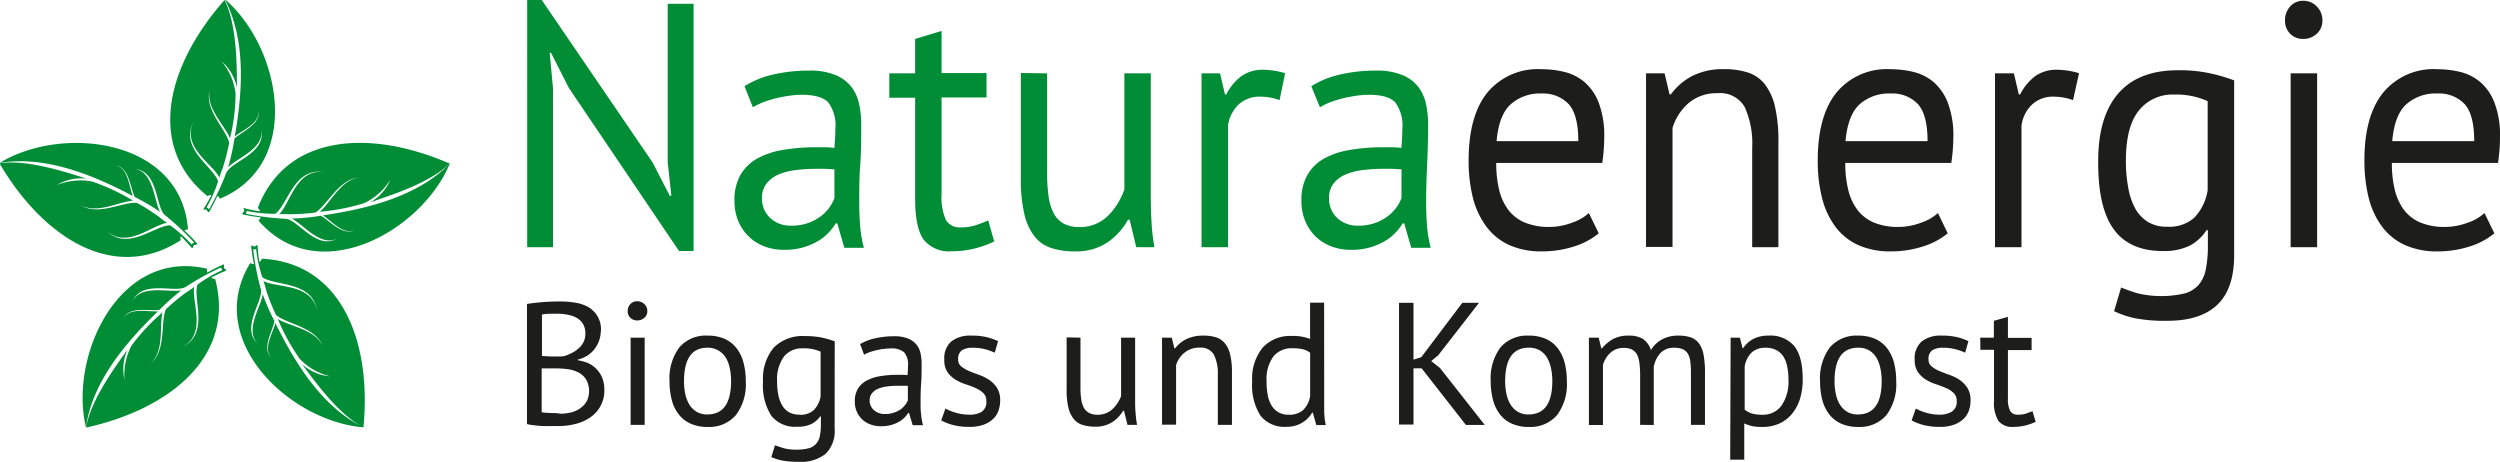 <svg id="Ebene_1" data-name="Ebene 1" xmlns="http://www.w3.org/2000/svg" viewBox="0 0 355.84 65.73"><path d="M237.55,314.33c-.35,1.4-1.85,3.68-.52,5-1.53-1.39.17-3.91.38-5.3a29.67,29.67,0,0,1-1.66-3.81c-.25,1.81-2.63,5.16-.68,7.06-2.62-2.3,1-6.32.36-7.94a36.6,36.6,0,0,1-1-5.16c-.08-.51.07-.34.2-.35s.19-.18.22.34a19.61,19.61,0,0,0,.83,3.62c1.78,1.3,7.14.5,7.79,4.75-.76-3.89-5.64-3.18-7.63-4.2a11.75,11.75,0,0,1,.4,1.33,31.56,31.56,0,0,0,1.38,3.48c1.46,1.31,5.65,1.72,6.66,4.45-1.06-2.4-4.69-2.8-6.39-3.86A29.46,29.46,0,0,0,241,319.4a8.8,8.8,0,0,0,4.33,2.5,6.7,6.7,0,0,1-4-1.74c1.83,2.48,5.3,7.29,8.75,9,1.2-12.27-3.18-23.42-14.45-24a1,1,0,0,1-.34.47,15.3,15.3,0,0,1-.27-2.31.08.08,0,0,0,0,0,.15.15,0,0,0-.05-.06.11.11,0,0,0-.12,0c-.11.11-.22.18-.32.16s-.19-.08-.33-.12a.09.09,0,0,0-.09,0,.11.11,0,0,0,0,.09,18.66,18.66,0,0,0,.39,2.52.87.87,0,0,1-.53-.13c-6.75,11.07,5.77,22.59,16.16,23.39C243.6,326.08,239.64,318.54,237.55,314.33Z" transform="translate(-198.35 -268.34)" style="fill:#008d36"/><path d="M244.31,299c1.22.77,2.93,2.89,4.61,2.05-1.79,1-3.67-1.37-4.93-2a30.58,30.58,0,0,1-4.13.4c1.65.79,4.1,4.09,6.5,2.83-3,1.78-5.71-2.86-7.44-2.8a38.44,38.44,0,0,1-5.21-.64c-.52-.08-.3-.17-.27-.3s-.12-.24.39-.1a20.38,20.38,0,0,0,3.7.33c1.79-1.3,2.68-6.64,6.93-5.94-3.94-.49-4.77,4.37-6.36,6a12.16,12.16,0,0,1,1.39,0,30.58,30.58,0,0,0,3.73-.23c1.7-1,3.38-4.85,6.29-5-2.6.26-4.11,3.59-5.64,4.88a29.42,29.42,0,0,0,6.33-1.23,8.78,8.78,0,0,0,3.72-3.35,6.66,6.66,0,0,1-2.89,3.24c2.93-1,8.57-2.78,11.31-5.52-11.31-4.93-23.26-4.21-27.3,6.33a.93.93,0,0,1,.34.47,15.51,15.51,0,0,1-2.27-.46h0a.11.11,0,0,0-.08,0,.11.11,0,0,0,0,.11c.07.15.1.27.05.36s-.13.15-.22.27a.09.09,0,0,0,.06.16,20.42,20.42,0,0,0,2.52.41.85.85,0,0,1-.3.46c8.45,9.84,23.28,1.5,27.25-8.14C257.35,296.83,249,298.27,244.31,299Z" transform="translate(-198.35 -268.34)" style="fill:#008d36"/><path d="M231.77,287.77c1.11-.93,3.66-1.89,3.37-3.75.42,2-2.43,3.06-3.42,4.06a30,30,0,0,1-.9,4.06c1.27-1.32,5.16-2.64,4.7-5.31.77,3.39-4.48,4.55-5,6.21a37.75,37.75,0,0,1-2.22,4.76c-.23.47-.26.23-.37.16s-.26,0,0-.4a18.93,18.93,0,0,0,1.46-3.42c-.67-2.09-5.48-4.59-3.51-8.42-1.67,3.6,2.69,5.89,3.7,7.89a11.69,11.69,0,0,1,.46-1.32,30.46,30.46,0,0,0,.93-3.62c-.41-1.92-3.56-4.71-2.77-7.51-.56,2.56,2.14,5,2.89,6.87a27.86,27.86,0,0,0,.79-6.4,8.75,8.75,0,0,0-2-4.57,6.7,6.7,0,0,1,2.19,3.75c0-3.08,0-9-1.76-12.46-8.19,9.23-11.19,20.81-2.42,27.91a1,1,0,0,1,.56-.18,18,18,0,0,1-1.14,2l0,0a.08.08,0,0,0,0,.08.09.09,0,0,0,.1,0c.16,0,.29,0,.35.07a2.68,2.68,0,0,1,.2.29.1.1,0,0,0,.09,0,.1.1,0,0,0,.08-.05,21.57,21.57,0,0,0,1.17-2.26.78.78,0,0,1,.34.42c12-5,8.62-21.68.68-28.43C233.78,274.71,232.55,283.14,231.77,287.77Z" transform="translate(-198.35 -268.34)" style="fill:#008d36"/><path d="M217.26,296.24c-.54-1.34-.67-4.07-2.52-4.37,2,.23,2.16,3.26,2.8,4.51a32,32,0,0,1,3.59,2.11c-.87-1.61-.92-5.72-3.61-6.11,3.47.31,2.95,5.67,4.38,6.63a38.87,38.87,0,0,1,3.84,3.59c.37.37.14.31,0,.4s0,.26-.37-.15a19.9,19.9,0,0,0-2.81-2.44c-2.2,0-6.06,3.8-9.09.74,2.9,2.7,6.43-.74,8.65-1.09a9.66,9.66,0,0,1-1.11-.84,30.77,30.77,0,0,0-3.16-2c-2-.2-5.58,1.93-8,.31,2.26,1.32,5.43-.49,7.43-.63a29.16,29.16,0,0,0-5.85-2.73,8.88,8.88,0,0,0-5,.52,6.77,6.77,0,0,1,4.24-.92c-2.93-.94-8.56-2.79-12.39-2.18,6.25,10.64,16.34,17.08,25.8,10.93a1,1,0,0,1,0-.58c1,1,1.57,1.7,1.58,1.7s0,0,0,0a.08.08,0,0,0,.08,0,.11.11,0,0,0,.08-.08c0-.16.08-.28.17-.32s.2-.05.34-.09a.12.12,0,0,0,.07-.07.08.08,0,0,0,0-.09,20.77,20.77,0,0,0-1.79-1.82.8.8,0,0,1,.5-.19c-1-12.93-17.94-14.9-26.82-9.44C205.46,290.29,213.1,294.06,217.26,296.24Z" transform="translate(-198.35 -268.34)" style="fill:#008d36"/><path d="M220.83,312.65c-1.44.1-4.07-.61-4.93,1.06.84-1.88,3.77-1,5.16-1.28a31.26,31.26,0,0,1,3.11-2.76c-1.81.33-5.73-.89-6.93,1.54,1.37-3.2,6.3-1,7.66-2.11a38.78,38.78,0,0,1,4.6-2.55c.47-.23.34,0,.39.09s.24.12-.25.31a20,20,0,0,0-3.19,1.91c-.68,2.09,1.74,6.94-2.11,8.87,3.47-1.92,1.29-6.34,1.64-8.55a9.54,9.54,0,0,1-1.14.79,32.91,32.91,0,0,0-2.88,2.39c-.8,1.8.11,5.9-2.18,7.7,2-1.74,1.22-5.31,1.7-7.26a28.89,28.89,0,0,0-4.4,4.72,8.86,8.86,0,0,0-1,4.89,6.71,6.71,0,0,1,.43-4.32c-1.8,2.5-5.3,7.29-5.9,11.11,12.05-2.65,21.29-10.26,18.36-21.16a.92.92,0,0,1-.55-.18,19,19,0,0,1,2.11-1h0a.13.13,0,0,0,0-.07.11.11,0,0,0-.06-.11c-.14-.07-.24-.15-.24-.25s0-.21,0-.36a.12.12,0,0,0,0-.08.12.12,0,0,0-.1,0,21.85,21.85,0,0,0-2.28,1.15.84.84,0,0,1,0-.54c-12.61-3-19.71,12.47-17.26,22.59C211.53,322,217.48,315.94,220.83,312.65Z" transform="translate(-198.35 -268.34)" style="fill:#008d36"/><path d="M279.32,280.86l-2.54-5h-.19l.47,5v22.67h-3.67V268.34h2.07l15.77,23.11,2.45,4.75h.23l-.52-4.75V268.88h3.68v35.19H295Z" transform="translate(-198.35 -268.34)" style="fill:#008d36"/><path d="M304.32,280.61a13.06,13.06,0,0,1,4.16-1.68,22.4,22.4,0,0,1,5-.54,9.42,9.42,0,0,1,3.93.69,5.46,5.46,0,0,1,2.26,1.81,6.21,6.21,0,0,1,1,2.44,13.59,13.59,0,0,1,.26,2.68c0,2,0,3.91-.14,5.79s-.14,3.66-.14,5.34c0,1.23.05,2.38.14,3.47a17.73,17.73,0,0,0,.52,3h-2.78l-1-3.47h-.23a7.71,7.71,0,0,1-1.06,1.36,6.38,6.38,0,0,1-1.53,1.19,9.34,9.34,0,0,1-2.07.87,9.6,9.6,0,0,1-2.69.34,7.81,7.81,0,0,1-2.8-.49,6.52,6.52,0,0,1-2.23-1.41,6.69,6.69,0,0,1-1.49-2.2,7.49,7.49,0,0,1-.54-2.92,7.21,7.21,0,0,1,.85-3.64,6.34,6.34,0,0,1,2.38-2.33,11.32,11.32,0,0,1,3.67-1.23,27.47,27.47,0,0,1,4.73-.38h1.3a9.58,9.58,0,0,1,1.29.1c.09-1,.14-1.88.14-2.67a5.52,5.52,0,0,0-1-3.81c-.69-.73-2-1.09-3.77-1.09a11.85,11.85,0,0,0-1.72.13c-.61.08-1.24.2-1.88.35a15.86,15.86,0,0,0-1.84.56,9.93,9.93,0,0,0-1.53.74ZM311,300.46a6.86,6.86,0,0,0,2.35-.37,6.73,6.73,0,0,0,1.79-.94,5.73,5.73,0,0,0,1.25-1.26,6,6,0,0,0,.73-1.34v-4.11c-.44,0-.89-.06-1.34-.07l-1.34,0a22,22,0,0,0-2.85.18,8.61,8.61,0,0,0-2.45.64,4.24,4.24,0,0,0-1.69,1.29,3.2,3.2,0,0,0-.64,2.05,3.74,3.74,0,0,0,1.18,2.85A4.21,4.21,0,0,0,311,300.46Z" transform="translate(-198.35 -268.34)" style="fill:#008d36"/><path d="M324.93,278.78h3.68v-4.9l3.76-1.14v6h6.4v3.47h-6.4V296a7.86,7.86,0,0,0,.61,3.63,2.21,2.21,0,0,0,2.08,1.07,6.93,6.93,0,0,0,2.07-.27c.56-.18,1.19-.42,1.88-.72l.85,3a14.54,14.54,0,0,1-2.78,1,12.92,12.92,0,0,1-3.25.39,4.6,4.6,0,0,1-4.05-1.7q-1.17-1.71-1.17-5.72V282.25h-3.68Z" transform="translate(-198.35 -268.34)" style="fill:#008d36"/><path d="M347.39,278.78v14.11a24.12,24.12,0,0,0,.21,3.39,7.44,7.44,0,0,0,.73,2.42,3.55,3.55,0,0,0,1.41,1.46,4.64,4.64,0,0,0,2.26.5,5.73,5.73,0,0,0,2.26-.42,6,6,0,0,0,1.77-1.16,8.46,8.46,0,0,0,1.36-1.71,10.21,10.21,0,0,0,1-2.06V278.78h3.76V296.5q0,1.78.12,3.69a25.74,25.74,0,0,0,.4,3.34h-2.59l-.94-3.91h-.23a9.78,9.78,0,0,1-2.92,3.22,8,8,0,0,1-4.66,1.28,10.43,10.43,0,0,1-3.32-.47,5,5,0,0,1-2.4-1.65,8.05,8.05,0,0,1-1.46-3.2,21.54,21.54,0,0,1-.5-5.07v-15Z" transform="translate(-198.35 -268.34)" style="fill:#008d36"/><path d="M380.48,282.59a8.07,8.07,0,0,0-2.68-.49,4.36,4.36,0,0,0-3.2,1.16,5.15,5.15,0,0,0-1.46,2.95v17.32h-3.77V278.78H372l.71,3h.18a7.52,7.52,0,0,1,2.15-2.6,5.22,5.22,0,0,1,3.17-.91,11,11,0,0,1,3.06.49Z" transform="translate(-198.35 -268.34)" style="fill:#008d36"/><path d="M385,280.61a13,13,0,0,1,4.17-1.68,22.33,22.33,0,0,1,5-.54,9.42,9.42,0,0,1,3.93.69,5.46,5.46,0,0,1,2.26,1.81,6.36,6.36,0,0,1,1,2.44,14.4,14.4,0,0,1,.26,2.68c0,2-.05,3.91-.14,5.79s-.14,3.66-.14,5.34c0,1.23.05,2.38.14,3.47a16.8,16.8,0,0,0,.52,3h-2.78l-1-3.47H398a8.21,8.21,0,0,1-1.06,1.36,6.8,6.8,0,0,1-1.53,1.19,9.23,9.23,0,0,1-2.08.87,9.48,9.48,0,0,1-2.68.34,7.78,7.78,0,0,1-2.8-.49,6.56,6.56,0,0,1-2.24-1.41,6.66,6.66,0,0,1-1.48-2.2,7.49,7.49,0,0,1-.54-2.92,7.11,7.11,0,0,1,.85-3.64,6.24,6.24,0,0,1,2.37-2.33,11.38,11.38,0,0,1,3.68-1.23,27.39,27.39,0,0,1,4.73-.38h1.29a9.61,9.61,0,0,1,1.3.1c.09-1,.14-1.88.14-2.67a5.51,5.51,0,0,0-1-3.81c-.69-.73-1.94-1.09-3.76-1.09a11.74,11.74,0,0,0-1.72.13c-.61.08-1.24.2-1.88.35a15.86,15.86,0,0,0-1.84.56,9.93,9.93,0,0,0-1.53.74Zm6.69,19.85a6.86,6.86,0,0,0,2.35-.37,6.73,6.73,0,0,0,1.79-.94,5.86,5.86,0,0,0,2-2.6v-4.11c-.44,0-.89-.06-1.34-.07l-1.35,0a22,22,0,0,0-2.84.18,8.52,8.52,0,0,0-2.45.64,4.28,4.28,0,0,0-1.7,1.29,3.25,3.25,0,0,0-.63,2.05,3.77,3.77,0,0,0,1.17,2.85A4.23,4.23,0,0,0,391.69,300.46Z" transform="translate(-198.35 -268.34)" style="fill:#008d36"/><path d="M425.91,301.55a10.4,10.4,0,0,1-3.55,1.88,14.78,14.78,0,0,1-4.55.69,11,11,0,0,1-4.66-.91,8.33,8.33,0,0,1-3.24-2.63A11.55,11.55,0,0,1,408,296.5a21.3,21.3,0,0,1-.61-5.34q0-6.35,2.68-9.66a9.31,9.31,0,0,1,7.68-3.31,14,14,0,0,1,3.2.37,7,7,0,0,1,2.87,1.41,7.29,7.29,0,0,1,2.07,2.95,13.21,13.21,0,0,1,.8,5,25.43,25.43,0,0,1-.28,3.61H411.32a16,16,0,0,0,.42,3.86,7.66,7.66,0,0,0,1.32,2.85,5.77,5.77,0,0,0,2.33,1.78,8.93,8.93,0,0,0,3.51.62,9.1,9.1,0,0,0,3.2-.6,6.63,6.63,0,0,0,2.4-1.38Zm-8.1-19.9a6.27,6.27,0,0,0-4.44,1.54q-1.68,1.53-2,5.24H423q0-3.75-1.37-5.27A5,5,0,0,0,417.81,281.65Z" transform="translate(-198.35 -268.34)" style="fill:#1d1d1b"/><path d="M447.75,303.53V289.42a12.62,12.62,0,0,0-1.05-5.81,4,4,0,0,0-3.89-2,6.08,6.08,0,0,0-4.12,1.41,7.56,7.56,0,0,0-2.28,3.54v16.93h-3.77V278.78h2.64l.71,3h.18a8.81,8.81,0,0,1,3-2.6,9.63,9.63,0,0,1,4.54-1,10.85,10.85,0,0,1,3.39.47,5,5,0,0,1,2.43,1.66,8.08,8.08,0,0,1,1.46,3.19,21.66,21.66,0,0,1,.49,5.07v14.95Z" transform="translate(-198.35 -268.34)" style="fill:#1d1d1b"/><path d="M475.58,301.55a10.45,10.45,0,0,1-3.56,1.88,14.72,14.72,0,0,1-4.54.69,11,11,0,0,1-4.66-.91,8.37,8.37,0,0,1-3.25-2.63,11.54,11.54,0,0,1-1.88-4.08,21.3,21.3,0,0,1-.61-5.34q0-6.35,2.68-9.66a9.3,9.3,0,0,1,7.67-3.31,13.91,13.91,0,0,1,3.2.37,7.06,7.06,0,0,1,2.88,1.41,7.49,7.49,0,0,1,2.07,2.95,13.21,13.21,0,0,1,.8,5,25.54,25.54,0,0,1-.29,3.61H461a15.49,15.49,0,0,0,.43,3.86,7.66,7.66,0,0,0,1.32,2.85,5.71,5.71,0,0,0,2.33,1.78,8.84,8.84,0,0,0,3.5.62,9,9,0,0,0,3.2-.6,6.68,6.68,0,0,0,2.41-1.38Zm-8.1-19.9a6.31,6.31,0,0,0-4.45,1.54q-1.66,1.53-2,5.24h11.68q0-3.75-1.37-5.27A5,5,0,0,0,467.48,281.65Z" transform="translate(-198.35 -268.34)" style="fill:#1d1d1b"/><path d="M493.42,282.59a8.11,8.11,0,0,0-2.68-.49,4.36,4.36,0,0,0-3.2,1.16,5.09,5.09,0,0,0-1.46,2.95v17.32h-3.77V278.78H485l.7,3h.19a7.61,7.61,0,0,1,2.14-2.6,5.23,5.23,0,0,1,3.18-.91,11,11,0,0,1,3.06.49Z" transform="translate(-198.35 -268.34)" style="fill:#1d1d1b"/><path d="M516.35,304.67q0,4.8-2.43,7.08T506.74,314a22.11,22.11,0,0,1-4.54-.37,13.35,13.35,0,0,1-2.94-1l1-3.37a23.76,23.76,0,0,0,2.4.84,14.6,14.6,0,0,0,6.66,0,4.14,4.14,0,0,0,2-1.24,4.76,4.76,0,0,0,1-2.23,16,16,0,0,0,.29-3.24V301.1h-.19a6.51,6.51,0,0,1-2.4,2.21,8.27,8.27,0,0,1-3.82.76q-4.75,0-7-3.11T497,291.25q0-6.33,2.87-9.62c1.91-2.2,4.74-3.29,8.47-3.29a20.29,20.29,0,0,1,4.59.44,24.84,24.84,0,0,1,3.42,1Zm-9.47-4.06a5.35,5.35,0,0,0,3.77-1.26,7.31,7.31,0,0,0,1.93-3.94V282.74a10.85,10.85,0,0,0-4.8-.94,6.11,6.11,0,0,0-5,2.28c-1.22,1.52-1.84,3.89-1.84,7.13a20.48,20.48,0,0,0,.33,3.81,9.7,9.7,0,0,0,1,3,5.33,5.33,0,0,0,1.84,1.93A5.2,5.2,0,0,0,506.88,300.61Z" transform="translate(-198.35 -268.34)" style="fill:#1d1d1b"/><path d="M523.59,271.26a2.89,2.89,0,0,1,.73-2,2.4,2.4,0,0,1,1.86-.81,2.6,2.6,0,0,1,1.93.81,2.69,2.69,0,0,1,.8,2,2.44,2.44,0,0,1-.8,1.88,2.74,2.74,0,0,1-1.93.74,2.52,2.52,0,0,1-1.86-.74A2.6,2.6,0,0,1,523.59,271.26Zm.8,7.52h3.77v24.75h-3.77Z" transform="translate(-198.35 -268.34)" style="fill:#1d1d1b"/><path d="M553.39,301.55a10.4,10.4,0,0,1-3.55,1.88,14.72,14.72,0,0,1-4.54.69,11,11,0,0,1-4.66-.91,8.37,8.37,0,0,1-3.25-2.63,11.55,11.55,0,0,1-1.89-4.08,21.78,21.78,0,0,1-.61-5.34q0-6.35,2.69-9.66a9.29,9.29,0,0,1,7.67-3.31,14,14,0,0,1,3.2.37,7,7,0,0,1,2.87,1.41,7.29,7.29,0,0,1,2.07,2.95,13,13,0,0,1,.8,5,25.43,25.43,0,0,1-.28,3.61H538.8a16,16,0,0,0,.42,3.86,8,8,0,0,0,1.32,2.85,5.77,5.77,0,0,0,2.33,1.78,8.93,8.93,0,0,0,3.51.62,9.06,9.06,0,0,0,3.2-.6,6.54,6.54,0,0,0,2.4-1.38Zm-8.09-19.9a6.27,6.27,0,0,0-4.45,1.54c-1.12,1-1.78,2.77-2,5.24h11.67q0-3.75-1.36-5.27A5,5,0,0,0,545.3,281.65Z" transform="translate(-198.35 -268.34)" style="fill:#1d1d1b"/><path d="M283.87,315.41a4.42,4.42,0,0,1-.2,1.27,4,4,0,0,1-.6,1.2,3.93,3.93,0,0,1-1,1,4.68,4.68,0,0,1-1.47.64v.1A6.38,6.38,0,0,1,282,320a3.77,3.77,0,0,1,1.2.82,3.94,3.94,0,0,1,.85,1.26,4.5,4.5,0,0,1,.32,1.76,4.61,4.61,0,0,1-.56,2.32,4.68,4.68,0,0,1-1.46,1.6,6.43,6.43,0,0,1-2.08.92,9.47,9.47,0,0,1-2.38.3h-1c-.38,0-.78,0-1.19,0s-.83-.05-1.24-.1a7.43,7.43,0,0,1-1.1-.18v-17.1c.62-.1,1.33-.18,2.14-.25s1.69-.1,2.65-.1a12.19,12.19,0,0,1,2,.16A5.59,5.59,0,0,1,282,312a3.64,3.64,0,0,1,1.89,3.39Zm-7.13,3.67c.29,0,.63,0,1,0s.73,0,1-.08a6.63,6.63,0,0,0,1.12-.48,4.25,4.25,0,0,0,.93-.67,2.84,2.84,0,0,0,.65-.89,2.72,2.72,0,0,0,.23-1.11,2.64,2.64,0,0,0-.31-1.35,2.36,2.36,0,0,0-.83-.86,3.94,3.94,0,0,0-1.19-.46A6.89,6.89,0,0,0,278,313c-.55,0-1.05,0-1.51,0a6.72,6.72,0,0,0-1,.11v5.9Zm1.37,8.14a6.55,6.55,0,0,0,1.54-.18,4,4,0,0,0,1.31-.6,3.1,3.1,0,0,0,.91-1,3.36,3.36,0,0,0-.08-3.06,2.8,2.8,0,0,0-1.06-1,4.6,4.6,0,0,0-1.48-.48,11.21,11.21,0,0,0-1.64-.12h-2.16v6.23a2.59,2.59,0,0,0,.5.07l.7.05.77,0Z" transform="translate(-198.35 -268.34)" style="fill:#1d1d1b"/><path d="M287.69,312.63a1.4,1.4,0,0,1,.38-1,1.31,1.31,0,0,1,1-.41,1.42,1.42,0,0,1,1,.41,1.32,1.32,0,0,1,.42,1,1.19,1.19,0,0,1-.42.94,1.48,1.48,0,0,1-1,.38,1.37,1.37,0,0,1-1-.38A1.26,1.26,0,0,1,287.69,312.63Zm.42,3.77h2v12.41h-2Z" transform="translate(-198.35 -268.34)" style="fill:#1d1d1b"/><path d="M293.65,322.61a7.32,7.32,0,0,1,1.4-4.83,4.94,4.94,0,0,1,4-1.67,6,6,0,0,1,2.42.45,4.45,4.45,0,0,1,1.7,1.32,5.56,5.56,0,0,1,1,2.06,10.06,10.06,0,0,1,.33,2.67,7.27,7.27,0,0,1-1.41,4.82,5,5,0,0,1-4,1.68,5.84,5.84,0,0,1-2.42-.46,4.35,4.35,0,0,1-1.7-1.32,5.52,5.52,0,0,1-1-2.05A10.18,10.18,0,0,1,293.65,322.61Zm2.06,0a8.89,8.89,0,0,0,.18,1.81,5,5,0,0,0,.58,1.51,3.16,3.16,0,0,0,1,1,2.87,2.87,0,0,0,1.56.4q3.38,0,3.38-4.76a9,9,0,0,0-.19-1.84,4.75,4.75,0,0,0-.58-1.51,3,3,0,0,0-1.05-1,3,3,0,0,0-1.56-.39C296.83,317.83,295.71,319.41,295.71,322.61Z" transform="translate(-198.35 -268.34)" style="fill:#1d1d1b"/><path d="M317.15,329.38a4.53,4.53,0,0,1-1.28,3.55,5.54,5.54,0,0,1-3.79,1.14,12.7,12.7,0,0,1-2.39-.18,7.27,7.27,0,0,1-1.55-.49l.52-1.69c.38.15.8.29,1.26.43a6.94,6.94,0,0,0,1.82.2,6.59,6.59,0,0,0,1.7-.19,2.17,2.17,0,0,0,1.05-.62,2.32,2.32,0,0,0,.55-1.12,7.57,7.57,0,0,0,.15-1.62V327.6h-.1a3.36,3.36,0,0,1-1.27,1.1,4.45,4.45,0,0,1-2,.38,4.3,4.3,0,0,1-3.68-1.56,8,8,0,0,1-1.18-4.86,6.91,6.91,0,0,1,1.51-4.83,5.77,5.77,0,0,1,4.47-1.65,11.29,11.29,0,0,1,2.42.22,15.12,15.12,0,0,1,1.8.52Zm-5-2a2.86,2.86,0,0,0,2-.64,3.58,3.58,0,0,0,1-2v-6.35a5.8,5.8,0,0,0-2.53-.47,3.31,3.31,0,0,0-2.66,1.14,5.48,5.48,0,0,0-1,3.57,9.42,9.42,0,0,0,.17,1.91,4.67,4.67,0,0,0,.55,1.49,2.63,2.63,0,0,0,1,1A2.91,2.91,0,0,0,312.16,327.35Z" transform="translate(-198.35 -268.34)" style="fill:#1d1d1b"/><path d="M320.77,317.32a7.1,7.1,0,0,1,2.2-.84,12.28,12.28,0,0,1,2.61-.28,5.27,5.27,0,0,1,2.08.35,3,3,0,0,1,1.19.91,3.09,3.09,0,0,1,.54,1.23,6.7,6.7,0,0,1,.14,1.34c0,1,0,2-.07,2.9s-.08,1.84-.08,2.68c0,.61,0,1.19.08,1.74a7.65,7.65,0,0,0,.27,1.51h-1.47l-.52-1.74h-.12a4.35,4.35,0,0,1-.56.69,3.38,3.38,0,0,1-.81.59,4.76,4.76,0,0,1-1.09.44,5.45,5.45,0,0,1-1.41.17,4.22,4.22,0,0,1-1.48-.25,3.36,3.36,0,0,1-1.18-.71,3.24,3.24,0,0,1-.78-1.1,3.59,3.59,0,0,1-.29-1.46,3.45,3.45,0,0,1,.45-1.83,3.21,3.21,0,0,1,1.26-1.16,6,6,0,0,1,1.93-.62,14.66,14.66,0,0,1,2.49-.19h.69a5.31,5.31,0,0,1,.68.05,13.39,13.39,0,0,0,.07-1.34,2.67,2.67,0,0,0-.54-1.91,2.79,2.79,0,0,0-2-.55,5.81,5.81,0,0,0-.9.07c-.33,0-.66.1-1,.17a9,9,0,0,0-1,.28,6.23,6.23,0,0,0-.81.37Zm3.52,9.95a3.9,3.9,0,0,0,1.24-.18,3.83,3.83,0,0,0,1-.47,3.29,3.29,0,0,0,.65-.64,2.47,2.47,0,0,0,.39-.67v-2.06c-.23,0-.47,0-.71,0l-.71,0a12.33,12.33,0,0,0-1.5.09,5.3,5.3,0,0,0-1.29.32,2.22,2.22,0,0,0-.89.65,1.58,1.58,0,0,0-.34,1,1.8,1.8,0,0,0,.63,1.42A2.23,2.23,0,0,0,324.29,327.27Z" transform="translate(-198.35 -268.34)" style="fill:#1d1d1b"/><path d="M338.74,325.44a1.52,1.52,0,0,0-.45-1.17,3.93,3.93,0,0,0-1.1-.71q-.66-.29-1.44-.54a6.81,6.81,0,0,1-1.44-.67,3.87,3.87,0,0,1-1.11-1.06,3,3,0,0,1-.44-1.74,3.16,3.16,0,0,1,1-2.61,4.32,4.32,0,0,1,2.83-.83,9,9,0,0,1,2.25.23,8.39,8.39,0,0,1,1.57.56l-.47,1.64a8,8,0,0,0-1.37-.49,6.89,6.89,0,0,0-1.73-.21,2.8,2.8,0,0,0-1.6.37,1.5,1.5,0,0,0-.51,1.29,1.21,1.21,0,0,0,.45,1,4.77,4.77,0,0,0,1.1.65c.44.19.92.37,1.44.55a6.92,6.92,0,0,1,1.44.72,4,4,0,0,1,1.1,1.13,3.24,3.24,0,0,1,.45,1.8,4.28,4.28,0,0,1-.26,1.49,2.94,2.94,0,0,1-.81,1.19,3.87,3.87,0,0,1-1.35.78,5.71,5.71,0,0,1-1.9.29,9.23,9.23,0,0,1-2.4-.27,7.87,7.87,0,0,1-1.67-.65l.6-1.69a7,7,0,0,0,1.49.6,6.54,6.54,0,0,0,1.86.27A3.35,3.35,0,0,0,338,327,1.62,1.62,0,0,0,338.74,325.44Z" transform="translate(-198.35 -268.34)" style="fill:#1d1d1b"/><path d="M352.14,316.4v7.08a10.78,10.78,0,0,0,.11,1.7,3.52,3.52,0,0,0,.38,1.21,1.82,1.82,0,0,0,.75.73,2.47,2.47,0,0,0,1.19.25,3.16,3.16,0,0,0,1.19-.21,3,3,0,0,0,.93-.58,4.63,4.63,0,0,0,.72-.86,4.71,4.71,0,0,0,.51-1V316.4h2v8.89c0,.59,0,1.21.07,1.85a12,12,0,0,0,.21,1.67h-1.37l-.49-2h-.13a4.83,4.83,0,0,1-1.54,1.61,4.31,4.31,0,0,1-2.45.65,5.78,5.78,0,0,1-1.75-.24,2.59,2.59,0,0,1-1.27-.83,4,4,0,0,1-.77-1.6,10.55,10.55,0,0,1-.26-2.54v-7.5Z" transform="translate(-198.35 -268.34)" style="fill:#1d1d1b"/><path d="M371.69,328.81v-7.07a6,6,0,0,0-.56-2.92,2.14,2.14,0,0,0-2-1,3.29,3.29,0,0,0-2.17.71,3.69,3.69,0,0,0-1.21,1.77v8.49h-2V316.4h1.39l.37,1.52h.1a4.45,4.45,0,0,1,1.6-1.31,5.37,5.37,0,0,1,2.39-.5,6,6,0,0,1,1.79.23,2.77,2.77,0,0,1,1.28.83,4.05,4.05,0,0,1,.77,1.6,10.58,10.58,0,0,1,.26,2.55v7.49Z" transform="translate(-198.35 -268.34)" style="fill:#1d1d1b"/><path d="M386.83,324.54c0,.85,0,1.61,0,2.3a11.25,11.25,0,0,0,.22,2h-1.34l-.5-1.76h-.1a4,4,0,0,1-1.44,1.44,4.17,4.17,0,0,1-2.2.57,4.36,4.36,0,0,1-3.69-1.56,8.07,8.07,0,0,1-1.2-4.89,7,7,0,0,1,1.5-4.83,5.31,5.31,0,0,1,4.13-1.65,6.64,6.64,0,0,1,2.61.42v-5.16h2Zm-5,2.83a2.93,2.93,0,0,0,2-.66,3.56,3.56,0,0,0,1-2v-6.16a2.84,2.84,0,0,0-1-.49,6.21,6.21,0,0,0-1.52-.15,3.33,3.33,0,0,0-2.68,1.13,5.51,5.51,0,0,0-1,3.61,10.06,10.06,0,0,0,.16,1.88,4.23,4.23,0,0,0,.53,1.49,2.79,2.79,0,0,0,1,1A2.87,2.87,0,0,0,381.82,327.37Z" transform="translate(-198.35 -268.34)" style="fill:#1d1d1b"/><path d="M400.7,320.77h-1.16v8h-2.06V311.44h2.06v8.09l1.11-.35,5.84-7.74h2.38l-5.81,7.47-1,.82,1.26,1,6.36,8.09H407Z" transform="translate(-198.35 -268.34)" style="fill:#1d1d1b"/><path d="M410.53,322.61a7.38,7.38,0,0,1,1.4-4.83,5,5,0,0,1,4-1.67,6,6,0,0,1,2.42.45,4.37,4.37,0,0,1,1.7,1.32,5.74,5.74,0,0,1,1,2.06,10.51,10.51,0,0,1,.32,2.67,7.33,7.33,0,0,1-1.4,4.82,5,5,0,0,1-4,1.68,5.79,5.79,0,0,1-2.41-.46,4.28,4.28,0,0,1-1.7-1.32,5.69,5.69,0,0,1-1-2.05A10.62,10.62,0,0,1,410.53,322.61Zm2.06,0a8.23,8.23,0,0,0,.19,1.81,4.53,4.53,0,0,0,.58,1.51,3,3,0,0,0,1,1,2.87,2.87,0,0,0,1.56.4q3.38,0,3.38-4.76a8.38,8.38,0,0,0-.19-1.84,4.75,4.75,0,0,0-.58-1.51,2.93,2.93,0,0,0-1-1,3,3,0,0,0-1.57-.39C413.71,317.83,412.59,319.41,412.59,322.61Z" transform="translate(-198.35 -268.34)" style="fill:#1d1d1b"/><path d="M431.8,328.81v-7a14.49,14.49,0,0,0-.09-1.73,4.08,4.08,0,0,0-.33-1.23,1.75,1.75,0,0,0-.71-.74,2.61,2.61,0,0,0-1.2-.25,2.66,2.66,0,0,0-1.9.7,3.64,3.64,0,0,0-1.06,1.73v8.54h-2V316.4h1.39l.37,1.52h.1a5.72,5.72,0,0,1,1.55-1.31,4.65,4.65,0,0,1,2.29-.5,3.75,3.75,0,0,1,1.95.45,3,3,0,0,1,1.18,1.61,4.05,4.05,0,0,1,1.58-1.52,4.7,4.7,0,0,1,2.27-.54,5.65,5.65,0,0,1,1.76.23,2.51,2.51,0,0,1,1.19.83,3.78,3.78,0,0,1,.68,1.62,13,13,0,0,1,.21,2.58v7.44h-2v-7.47a11.67,11.67,0,0,0-.09-1.55,2.92,2.92,0,0,0-.34-1.09,1.67,1.67,0,0,0-.72-.65,3,3,0,0,0-1.21-.21,2.57,2.57,0,0,0-1.93.7,4,4,0,0,0-1,2v8.29Z" transform="translate(-198.35 -268.34)" style="fill:#1d1d1b"/><path d="M444.68,316.4H446l.38,1.49h.09a3.93,3.93,0,0,1,1.48-1.33,4.63,4.63,0,0,1,2.07-.45,4.51,4.51,0,0,1,3.7,1.46c.81,1,1.22,2.57,1.22,4.79a9.19,9.19,0,0,1-.41,2.82,6.27,6.27,0,0,1-1.16,2.12,5.05,5.05,0,0,1-1.79,1.34,5.8,5.8,0,0,1-2.35.47,7.76,7.76,0,0,1-1.45-.11,6.59,6.59,0,0,1-1.16-.39v5.16h-2Zm5,1.44a2.89,2.89,0,0,0-2,.66,3.73,3.73,0,0,0-1,2v6.15a3.55,3.55,0,0,0,1,.54,5.22,5.22,0,0,0,1.52.18,3.24,3.24,0,0,0,2.71-1.28,6,6,0,0,0,1-3.76,8.7,8.7,0,0,0-.18-1.84,4.05,4.05,0,0,0-.55-1.42,2.62,2.62,0,0,0-1-.9A3.08,3.08,0,0,0,449.69,317.84Z" transform="translate(-198.35 -268.34)" style="fill:#1d1d1b"/><path d="M457.41,322.61a7.38,7.38,0,0,1,1.4-4.83,5,5,0,0,1,4-1.67,6,6,0,0,1,2.42.45,4.37,4.37,0,0,1,1.7,1.32,5.74,5.74,0,0,1,1,2.06,10.51,10.51,0,0,1,.32,2.67,7.33,7.33,0,0,1-1.4,4.82,5,5,0,0,1-4,1.68,5.87,5.87,0,0,1-2.42-.46,4.42,4.42,0,0,1-1.7-1.32,5.84,5.84,0,0,1-1-2.05A10.62,10.62,0,0,1,457.41,322.61Zm2.06,0a8.23,8.23,0,0,0,.19,1.81,4.53,4.53,0,0,0,.58,1.51,3,3,0,0,0,1,1,2.87,2.87,0,0,0,1.56.4q3.38,0,3.38-4.76a8.38,8.38,0,0,0-.19-1.84,4.75,4.75,0,0,0-.58-1.51,2.93,2.93,0,0,0-1-1,3,3,0,0,0-1.57-.39C460.59,317.83,459.47,319.41,459.47,322.61Z" transform="translate(-198.35 -268.34)" style="fill:#1d1d1b"/><path d="M476.86,325.44a1.52,1.52,0,0,0-.44-1.17,3.85,3.85,0,0,0-1.11-.71,14.63,14.63,0,0,0-1.44-.54,7.31,7.31,0,0,1-1.44-.67,4,4,0,0,1-1.1-1.06,3,3,0,0,1-.45-1.74,3.16,3.16,0,0,1,1-2.61,4.32,4.32,0,0,1,2.83-.83,9.05,9.05,0,0,1,2.25.23,8.39,8.39,0,0,1,1.57.56l-.47,1.64a7.81,7.81,0,0,0-1.38-.49,6.76,6.76,0,0,0-1.72-.21,2.8,2.8,0,0,0-1.6.37,1.5,1.5,0,0,0-.51,1.29,1.21,1.21,0,0,0,.45,1,4.56,4.56,0,0,0,1.1.65c.44.19.92.37,1.44.55a6.92,6.92,0,0,1,1.44.72,4,4,0,0,1,1.1,1.13,3.24,3.24,0,0,1,.45,1.8,4.28,4.28,0,0,1-.26,1.49,2.94,2.94,0,0,1-.81,1.19,3.87,3.87,0,0,1-1.35.78,5.71,5.71,0,0,1-1.9.29,9.37,9.37,0,0,1-2.41-.27,8,8,0,0,1-1.66-.65l.6-1.69a6.75,6.75,0,0,0,1.49.6,6.54,6.54,0,0,0,1.86.27,3.35,3.35,0,0,0,1.76-.42A1.62,1.62,0,0,0,476.86,325.44Z" transform="translate(-198.35 -268.34)" style="fill:#1d1d1b"/><path d="M480.21,316.4h1.94V314l2-.57v3h3.37v1.74h-3.37V325a3.71,3.71,0,0,0,.32,1.83,1.18,1.18,0,0,0,1.09.53,3.83,3.83,0,0,0,1.09-.13l1-.36.45,1.51a7.85,7.85,0,0,1-1.46.52,7.18,7.18,0,0,1-1.72.2,2.46,2.46,0,0,1-2.13-.86,5,5,0,0,1-.62-2.86v-7.25h-1.94Z" transform="translate(-198.35 -268.34)" style="fill:#1d1d1b"/></svg>